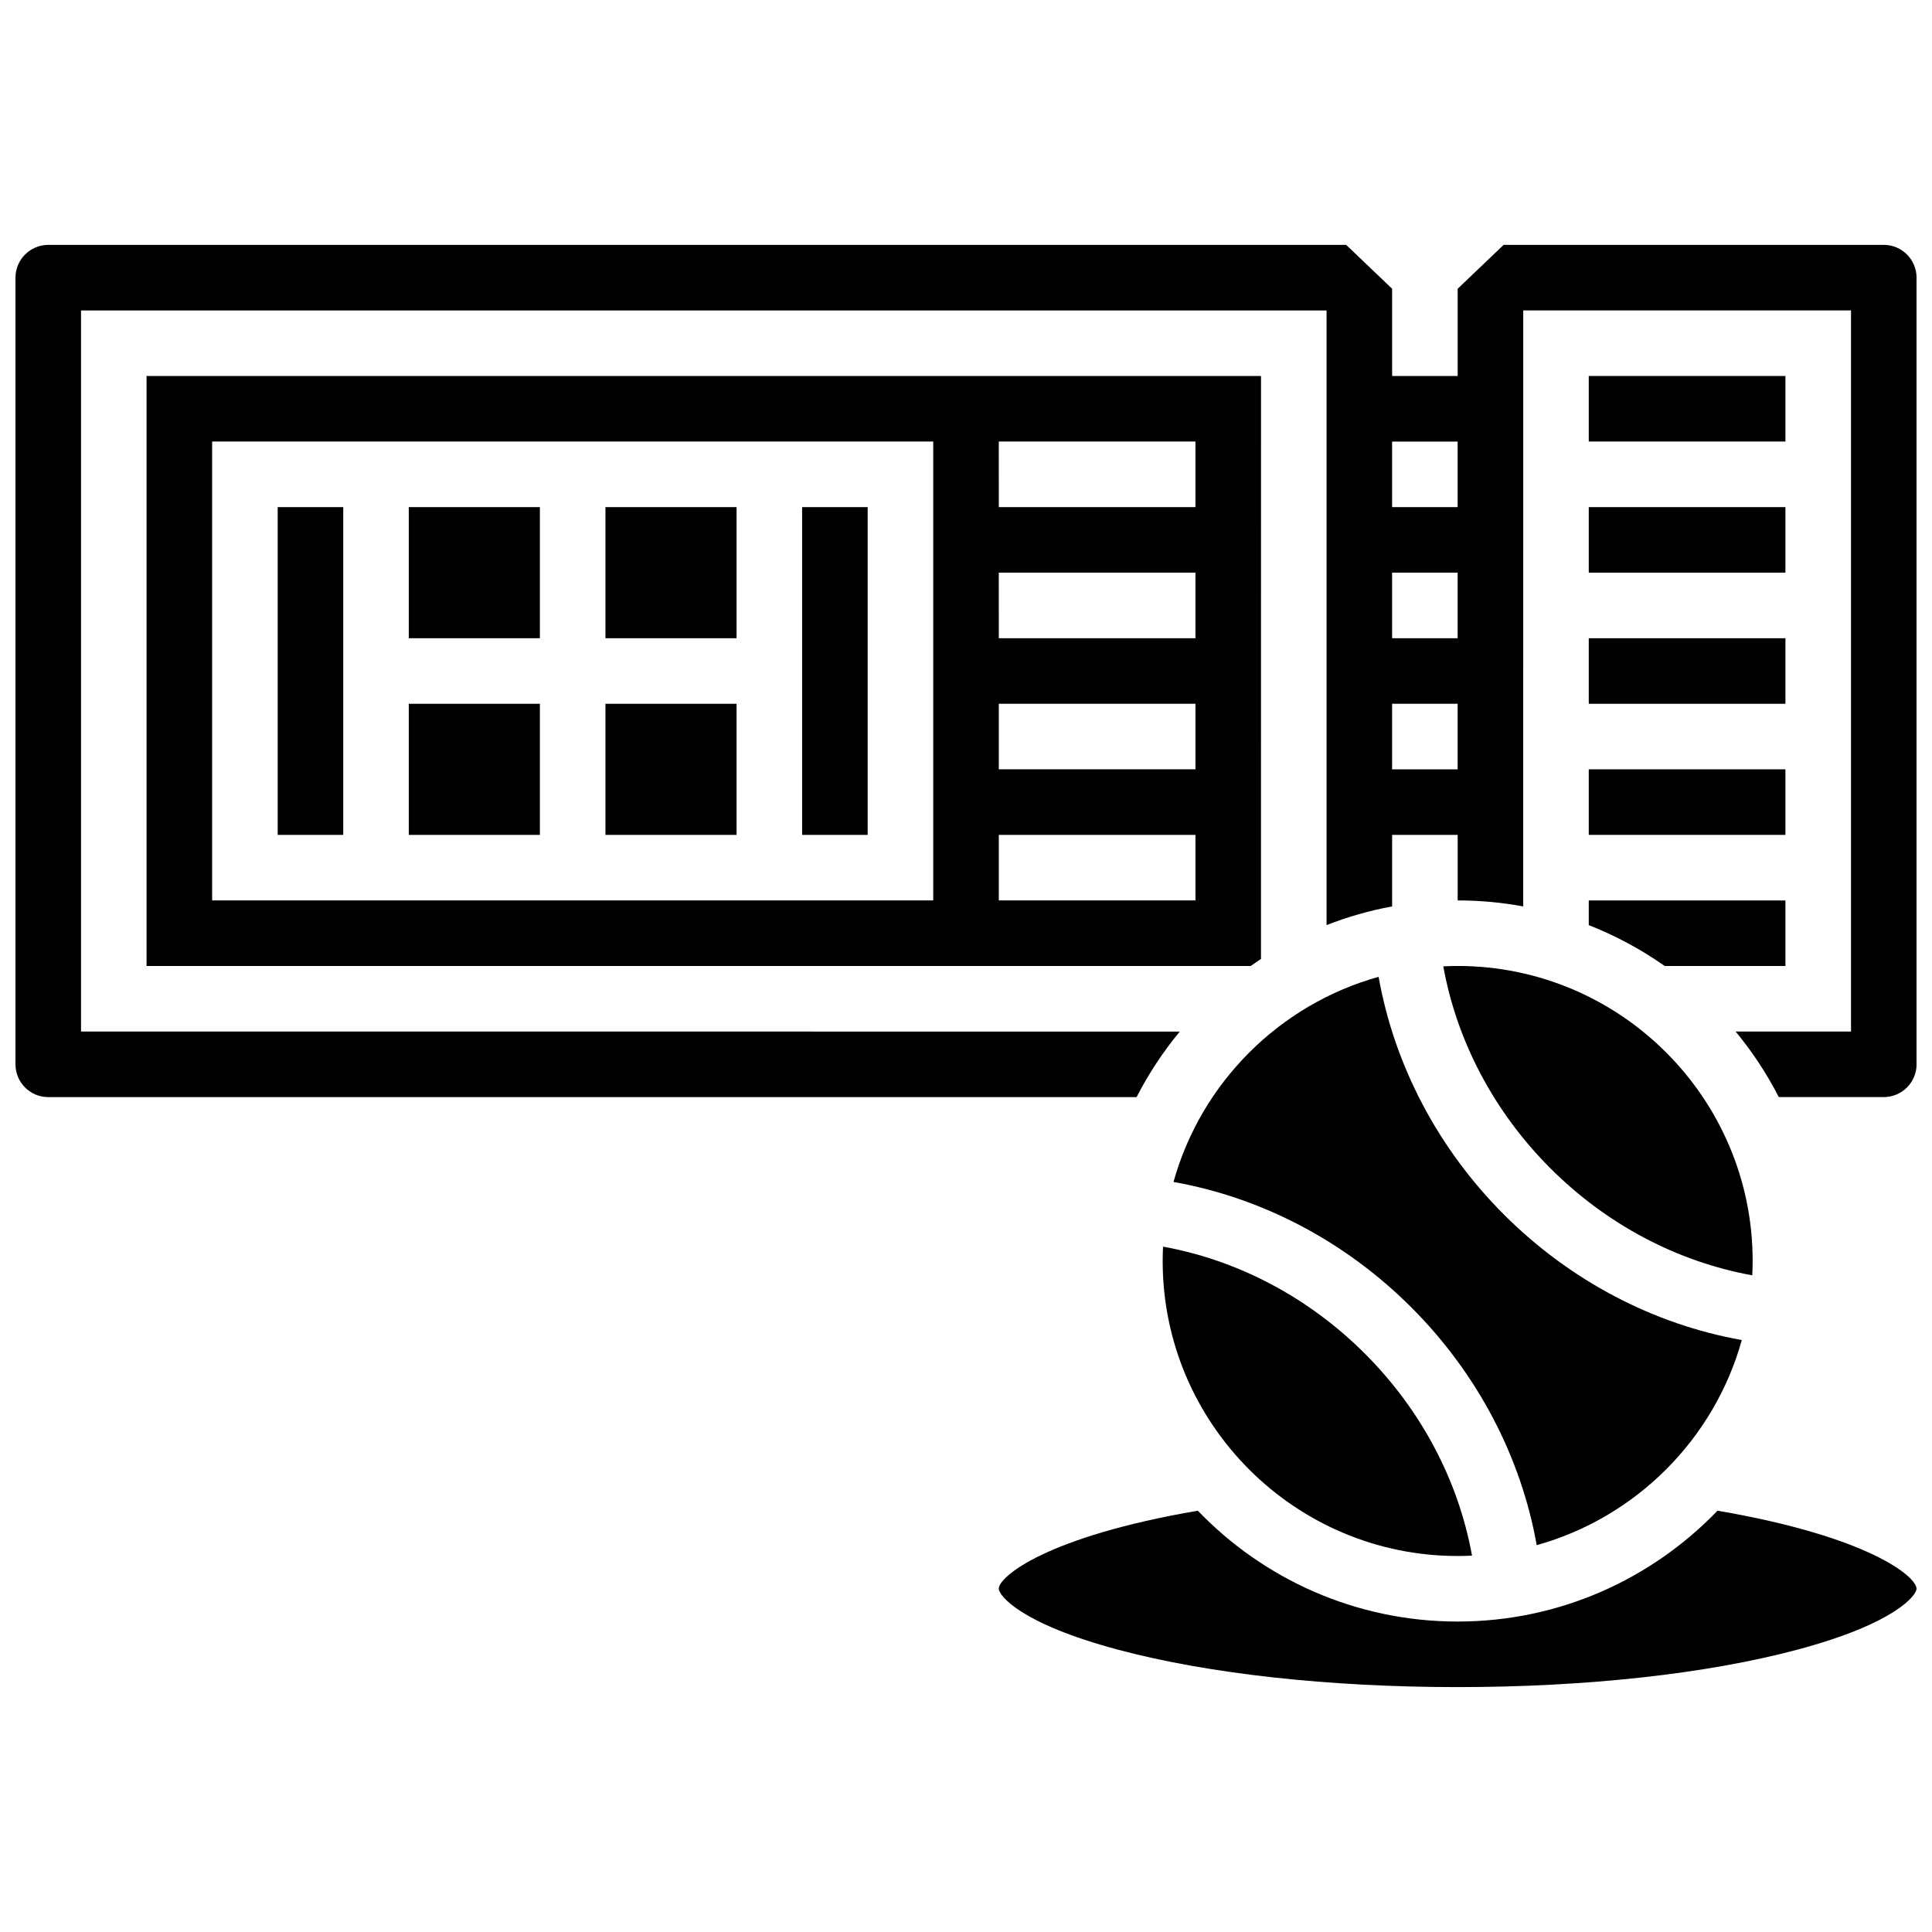 <?xml version="1.0" encoding="UTF-8"?>
<!-- Uploaded to: SVG Repo, www.svgrepo.com, Generator: SVG Repo Mixer Tools -->
<svg width="800px" height="800px" version="1.1" viewBox="144 144 512 512" xmlns="http://www.w3.org/2000/svg">
 <defs>
  <clipPath id="b">
   <path d="m408 544h243.9v48h-243.9z"/>
  </clipPath>
  <clipPath id="a">
   <path d="m148.09 208h503.81v227h-503.81z"/>
  </clipPath>
 </defs>
 <path d="m565.04 243.64h52.117v17.371h-52.117z"/>
 <path d="m356.57 278.39h17.371v86.863h-17.371z"/>
 <path d="m478.18 243.64h-295.34v156.36h292.58c0.906-0.637 1.828-1.258 2.754-1.867zm-86.863 138.98h-191.1v-121.61h191.1zm69.492 0h-52.117v-17.371h52.117zm0-34.746h-52.117v-17.371h52.117zm0-34.742h-52.117l-0.004-17.375h52.117zm0-34.746h-52.117l-0.004-17.375h52.117z"/>
 <path d="m565.04 278.39h52.117v17.371h-52.117z"/>
 <path d="m518.01 490.46c17.48 17.48 29.066 39.566 33.234 63.02 26.289-7.324 47.031-28.062 54.355-54.355-23.453-4.168-45.539-15.754-63.02-33.234s-29.066-39.566-33.234-63.02c-26.289 7.324-47.031 28.062-54.355 54.355 23.457 4.168 45.543 15.754 63.02 33.234z"/>
 <path d="m217.59 278.39h17.371v86.863h-17.371z"/>
 <path d="m304.45 278.39h34.746v34.746h-34.746z"/>
 <path d="m252.33 330.51h34.746v34.746h-34.746z"/>
 <path d="m304.45 330.51h34.746v34.746h-34.746z"/>
 <path d="m252.33 278.39h34.746v34.746h-34.746z"/>
 <g clip-path="url(#b)">
  <path d="m599.15 544.35c-17.398 18.094-41.832 29.375-68.859 29.375-27.023 0-51.461-11.277-68.859-29.375-40.109 6.863-52.75 17.469-52.75 20.688 0 1.633 5.383 9.156 31.715 16.176 23.902 6.375 55.828 9.883 89.895 9.883 34.07 0 65.992-3.508 89.895-9.883 26.332-7.019 31.715-14.543 31.715-16.176 0-3.219-12.641-13.824-52.75-20.688z"/>
 </g>
 <g clip-path="url(#a)">
  <path d="m643.22 208.9h-100.75l-12.172 11.621v23.125h-17.371v-23.125l-12.168-11.621h-343.97c-4.789 0-8.688 3.898-8.688 8.688v208.47c0 4.789 3.898 8.688 8.688 8.688h288.42c3.184-6.215 7.031-12.035 11.445-17.371l-291.18-0.004v-191.1h330.08v162.89c5.559-2.176 11.367-3.848 17.371-4.953l0.004-18.957h17.371v17.371c5.934 0 11.738 0.547 17.371 1.586l0.004-157.94h86.863v191.1h-30.582c4.414 5.336 8.258 11.156 11.445 17.371h27.824c4.789 0 8.688-3.898 8.688-8.688l-0.004-208.47c0-4.789-3.894-8.688-8.684-8.688zm-112.93 138.98h-17.371v-17.371h17.371zm0-34.742h-17.371v-17.375h17.371zm0-34.746h-17.371v-17.375h17.371z"/>
 </g>
 <path d="m452.12 478.18c0 43.105 35.07 78.176 78.176 78.176 1.277 0 2.543-0.035 3.805-0.098-3.586-19.871-13.477-38.617-28.371-53.512-14.895-14.895-33.641-24.785-53.512-28.371-0.062 1.262-0.098 2.527-0.098 3.805z"/>
 <path d="m565.04 347.88h52.117v17.371h-52.117z"/>
 <path d="m565.04 313.14h52.117v17.371h-52.117z"/>
 <path d="m526.49 400.09c3.586 19.871 13.477 38.617 28.371 53.512s33.641 24.785 53.512 28.371c0.062-1.262 0.098-2.527 0.098-3.805 0-43.105-35.07-78.176-78.176-78.176-1.277 0.004-2.547 0.039-3.805 0.098z"/>
 <path d="m565.04 389.17c7.168 2.809 13.918 6.461 20.129 10.832h31.988v-17.371h-52.117z"/>
</svg>